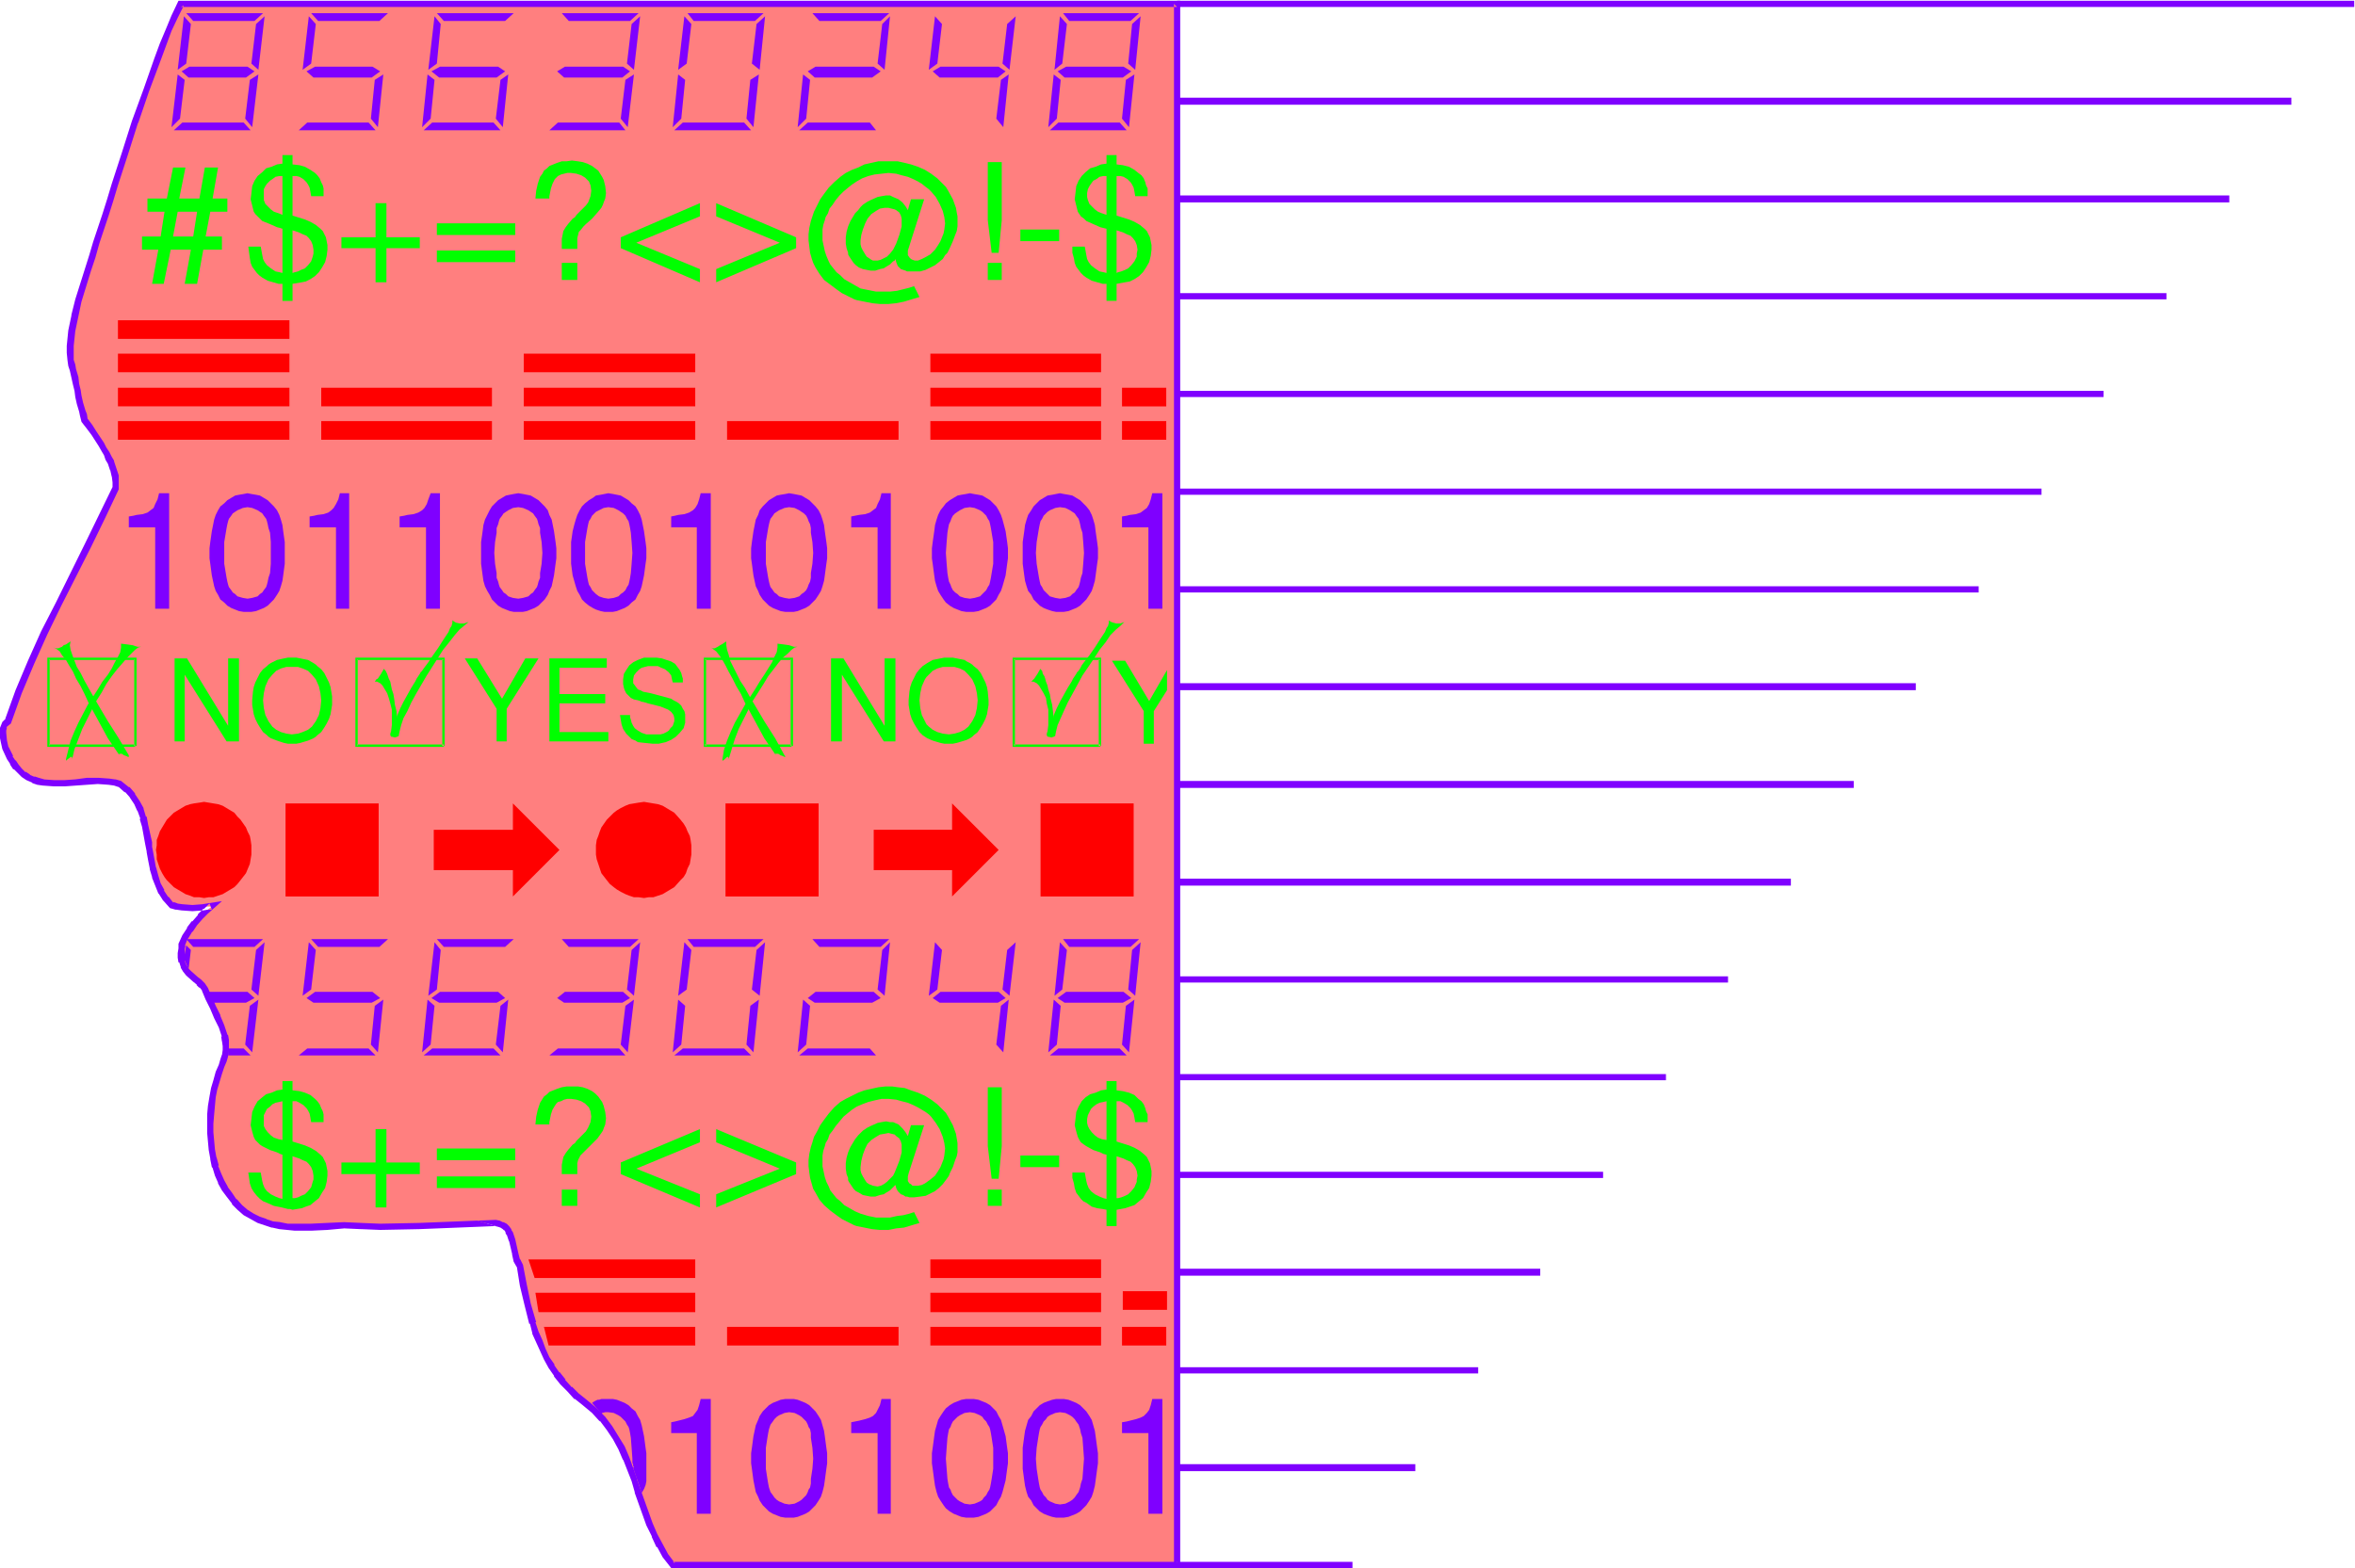 <svg xmlns="http://www.w3.org/2000/svg" fill-rule="evenodd" height="326.653" preserveAspectRatio="none" stroke-linecap="round" viewBox="0 0 3035 2022" width="490.455"><style>.brush1{fill:#ff7f7f}.pen1{stroke:none}.brush2{fill:#7f00ff}.brush3{fill:#0f0}.brush4{fill:red}</style><path class="pen1 brush1" d="M1517 2018V5H233l-8 16-7 18-8 19-7 19-15 39-14 41-13 41-13 40-6 20-6 19-6 18-6 18-5 18-6 18-12 39-5 19-3 20-2 19v19l2 6 1 6 2 10 2 8 2 8 1 8 2 9 3 10 1 5 2 7 6 9 6 8 9 14 4 6 3 6 3 6 3 5 3 9 2 9 1 8v8l-18 37-18 37-38 75-18 37-17 38-16 38-14 38-4 3-2 4v9l1 10 2 9 6 12 4 6 4 6 4 5 6 5 5 4 7 3 6 1 7 2 13 1h14l15-1 14-2h14l14 1 8 1 7 2 9 7 7 8 6 9 4 9 4 11 2 10 4 22 1 5 1 6 2 11 2 11 3 10 4 10 4 10 6 9 7 8 6 2 7 1 14 1 13-1 6-1h6l-8 6-7 7-7 8-7 9-6 9-3 10-1 6v10l1 6 2 6 2 5 4 4 9 8 4 4 5 4 3 5 5 11 6 12 5 12 6 12 3 13 2 6v13l-1 6-2 7-2 6-4 9-3 11-3 10-2 11-1 11-1 11-1 12v11l1 12 1 11 2 11 3 10 3 10 4 10 5 9 5 8 7 8 7 8 8 6 8 5 8 5 9 3 9 3 10 2 9 1 10 1h21l21-2 21-1 23 1 24 1 24-1h26l50-2 25-1 24-1 4 1 4 1 3 2 3 3 2 3 2 4 3 8 4 18 2 8 4 7 5 25 5 25 6 24 4 12 5 12 4 11 6 11 6 10 7 10 7 10 9 9 9 10 11 8 12 10 10 11 10 12 8 12 7 13 6 14 11 28 4 14 5 15 10 28 6 14 7 13 8 13 9 12h650z"/><path class="pen1 brush2" d="M1521 2022V1H230l-9 19-7 17-8 19-7 19-14 40-15 41-13 41-13 40-6 20-6 19-6 18-6 18-5 17-6 19-12 38-5 20v1l-4 19-2 20v9l1 10 1 7 2 6 2 9 2 9 2 8 1 8 2 9 3 10 1 5 2 8 7 9 6 8 9 14 4 7 3 5 2 6 3 5 3 9v-1l2 9v-1l1 8v7-1l-18 37-18 37-37 75-19 37-17 38-16 38-14 39 1-2-4 4-2 5-2 5v6l2 10 2 9 6 13 4 6v1l4 6h1l4 4 1 1 5 5 6 4 7 3 1 1 6 2 7 1 14 1h15l14-1 14-1 14-1 14 1 7 1 6 2-1-1 9 8v-1l7 8-1-1 6 9 4 9v-1l4 11h-1l3 10 4 22 1 5 1 5v1l2 11 2 10v1l3 10v1l4 10 4 10 1 1 5 8 1 1 8 9 7 2h1l7 1 14 1 14-1 6-1h5l-3-8-7 7h-1l-7 7v1l-7 8h-1l-6 8v1l-6 9-5 11v6l-1 6v6l1 6h1l2 6v1l3 5 4 5 9 8 5 4h-1l4 4v-1l4 5-1-1 5 12 6 12 5 12 6 12 4 12-1-1 1 7v-1l1 7v-1 6l-1 7v-1l-2 6-2 7-4 9-3 11-3 10-2 11-2 12-1 11v24l1 11 1 11 2 11v1l2 10 1 1 3 10 4 9v1l5 9 6 8 7 9v1l7 7 8 7 9 5 9 5 9 3 9 3h1l9 2 10 1 10 1h21l21-1 22-2h-1l22 1h1l24 1 50-1 50-2 25-1 24-1-24-7-25 1-50 2-50 1-24-1-22-1h-1l-22 1-21 1h1-21 1-10l-10-2h1l-10-1-9-3h1l-9-3-8-4-8-5-7-6-7-8v1l-6-9-6-8 1 1-5-9-4-9-4-10h1l-3-11v1l-2-11-1-11-1-11v-11l1-12 1-11 1-11 2-10 3-10 3-10 3-9 3-7 2-7v-1l1-6v-14l-1-6-1-1-4-12-5-12v-1l-6-12-5-12v1l-5-12-4-6-5-5-4-3-9-8-4-4 1 1-3-5-2-5h1l-1-6v1-10l1-5-1 1 4-10v1l6-10v1l6-9 7-8 7-7 18-16-19 3-6 1-13 1-13-1-7-1h1l-6-2 1 2-7-9v1l-6-9h1l-5-9-3-10-3-11v1l-2-11-2-11-1-5v-6l-5-22-2-11h-1l-3-10v-1l-5-9-6-9v-1l-7-8h-1l-10-8-7-2h-1l-7-1-14-1h-15l-15 2-14 1H69h1l-14-1h1l-7-2-6-2 1 1-7-3h1l-6-4v1l-5-5-4-5-4-6v1l-4-6h1l-6-12v1l-2-9-1-10v1-5 1l1-4-1 1 2-4-1 2 5-4 14-39 16-38 17-38 18-37 38-75 18-37 18-38v-18l-3-9-3-9v-1l-3-5-3-6-4-6-3-6-10-15-5-8-6-8v1l-1-7-2-5-3-10-2-9-1-7-2-8-1-9-3-10-1-6-2-6v1-19l2-19 4-19 4-19 12-39 6-18 5-18 6-18 6-18 6-19 6-20 13-40 13-41v1l14-41 15-40 7-19 7-19 8-17 8-16-4 2h1284l-4-4v2013l4-4 4 8z"/><path class="pen1 brush2" d="M639 1581h-1l4 1 3 1 3 2-1-1 3 3v-1l2 4-1-1 2 4v-1l3 9v-1l4 17v1l2 9 4 7v-1l4 25 6 25 6 24h1l3 12v1l5 11 5 11 5 11 6 11 7 10v1l8 10 9 9 9 10h1l10 8 12 10 10 11v-1l9 12 8 12 7 13 6 14v-1l11 28 4 14v1l5 14 10 28 7 14v1l6 13h1l7 13 11 14h656l-4-8H867l3 2-9-12-7-13-7-13-6-14-10-28-5-14-5-14v-1l-10-28-6-14-8-13-8-13-9-12-11-11-1-1-12-10-10-8-9-9v1l-9-10h1l-8-10v1l-7-10h1l-7-10-5-11-4-11-5-11-4-12h1l-7-24-5-24-5-26-4-8v1l-2-8-4-18-3-9-2-3v-1l-3-4-3-3-4-2h-1l-4-2-5-1-24 1 24 7zM229 96l-8 68 11-11 6-50-9-7zm0-6 11-8 6-51-9-10-8 69zm99-63h-79l-9-10h99l-11 10zm-14 131h-79l-11 10h99l-9-10zm-80-66 9 8h74l11-8-9-6h-75l-10 6zm99-2-9-8 6-51 11-10-8 69zm0 6-8 68-9-11 6-50 11-7zm57-6 11-8 6-51-9-10-8 69zm99-63h-79l-9-10h99l-11 10zm-14 131h-79l-11 10h99l-9-10zm-80-66 9 8h75l11-8-10-6h-74l-11 6zm99 4-7 68-9-11 5-50 11-7zm57 0-7 68 11-11 5-50-9-7zm1-6 11-8 5-51-8-10-8 69zm99-63h-79l-9-10h99l-11 10zm-15 131h-79l-11 10h99l-9-10zm-80-66 10 8h74l11-8-9-6h-75l-11 6zm99 4-7 68-9-11 6-50 10-7zm157-69h-79l-9-10h99l-11 10zm-14 131h-79l-11 10h98l-8-10zm-80-66 9 8h75l10-8-9-6h-75l-10 6zm99-2-9-8 6-51 11-10-8 69zm0 6-8 68-9-11 6-50 11-7zm57 0-7 68 11-11 5-50-9-7zm0-6 11-8 6-51-9-10-8 69zm99-63h-79l-8-10h98l-11 10zm-14 131h-79l-11 10h99l-9-10zm20-68-10-8 6-51 11-10-7 69zm-1 6-7 68-9-11 5-50 11-7zm57 0-7 68 11-11 5-50-9-7zm100-69h-79l-9-10h99l-11 10zm-14 131h-80l-11 10h99l-8-10zm-80-66 9 8h74l11-8-9-6h-75l-10 6zm99-2-9-8 6-51 10-10-7 69zm57 0 11-8 6-51-9-10-8 69zm5 2 9 8h75l10-8-9-6h-75l-10 6zm99-2-9-8 6-51 11-10-8 69zm-1 6-7 68-9-11 6-50 10-7zm58 0-7 68 11-11 5-50-9-7zm1-6 10-8 6-51-9-10-7 69zm98-63h-79l-8-10h98l-11 10zm-14 131h-79l-11 10h99l-9-10zm-80-66 9 8h75l11-8-10-6h-74l-11 6zm100-2-9-8 5-51 11-10-7 69zm-1 6-7 68-9-11 5-50 11-7z"/><path class="pen1 brush3" d="m239 216-8 40h26l7-40h17l-7 40h19v17h-22l-6 32h21v17h-24l-8 44h-16l8-44h-26l-9 44h-15l8-44h-21v-17h24l5-32h-22v-17h25l8-40h16zm162 37-1-6-1-5-2-4-2-3-4-4-5-3-4-1h-5v51l16 5 7 3 7 4 6 5 3 3 2 4 2 4 1 5 1 5v6l-1 8-2 8-4 7-4 6-5 5-6 4-6 3-5 1-12 2v22h-13v-22h-5l-7-2-7-2-7-4-4-3-3-3-3-4-3-4-2-5-1-6-1-7-1-8h16l2 11 1 5 2 4 3 4 5 4 6 4 5 1 4 1v-57l-3-1-4-1-9-4-10-4-3-3-3-3-3-3-2-3-2-8-2-8 1-8 1-9 3-7 4-6 6-5 5-5 7-2 7-3 7-1v-11h13v12l9 1 7 2 7 4 6 4 3 3 3 4 2 5 2 4 1 4v10h-16zm97 9v44h43v14h-43v44h-14v-44h-44v-14h44v-44h14zm166 26v15H563v-15h101zm0 35v15H563v-15h101zm60-2v-13l1-5 1-5 3-5 3-4 6-7 3-2 2-3 8-8 4-4 3-4 3-8 1-7-1-7-2-5-5-5-5-3-6-2-7-1h-5l-4 1-4 1-4 2-2 2-2 2-3 6-2 6-1 5-1 5v3h-18l1-10 2-9 3-9 3-4 2-4 4-3 3-3 5-2 5-2 6-2h6l7-1 8 1 6 1 6 2 6 3 4 3 4 3 5 8 2 4 2 8 1 9-1 7-2 5-1 3-2 4-5 6-7 8-8 7-3 3-4 5-2 2-1 4-1 4v14h-20zm0 18h20v22h-20v-22zm178-60-82 34 82 34v17l-102-44v-14l102-44v17zm124 41-103 44v-17l82-34-82-34v-17l103 44v14zm145 0-1 3v6l2 3 2 2 2 1 3 1h4l5-2 4-2 7-4 6-6 4-6 3-5 2-5 2-5 1-5 1-8-1-8-2-8-4-9-5-9-6-7-3-3-4-3-5-4-5-3-6-3-7-3-8-2-7-2-10-1-9 1-9 1-8 2-8 3-7 4-6 4-5 4-6 5-5 5-5 6-4 6-4 5-2 6-3 5-1 4-2 6-1 6v14l3 14 2 6 3 7 2 4 4 5 4 5 5 4 5 5 7 4 7 4 7 4 10 2 10 2h18l9-1 8-2 8-2 6-2 7 14-10 3-10 3-10 2-10 1h-11l-10-1-10-2-10-2-3-1-2-1-6-3-8-4-7-5-8-6-8-6-6-8-5-8-3-6-2-6-2-7-1-8-1-8v-8l1-8 2-9 2-6 2-6 4-8 4-8 5-7 6-8 7-7 8-7 7-5 8-4 8-3 8-4 9-2 9-2h25l9 2 8 2 9 3 9 4 8 5 8 6 7 7 4 4 3 5 6 11 4 11 1 6 1 5v13l-1 6-2 5-3 8-4 9-1 2-2 4-3 3-3 5-5 4-5 4-6 3-6 3-7 2h-17l-2-1-3-1-3-1-4-4-2-5-1-4-1 2-2 1-4 4-5 3-3 2-5 1-6 2h-6l-5-1-5-1-5-2-4-3-3-3-2-3-4-6-1-2v-2l-2-6-1-6v-8l1-7 2-7 3-7 3-5 3-5 4-4 3-4 3-3 3-2 3-2 4-2 9-4 5-1 6-1h5l4 2 7 3 5 4 4 5 3 5 4-14h17l-20 63zm107 6-5-42v-75h18v75l-4 42h-9zm13 13v22h-18v-22h18zm74-28h-50v-15h50v15zm98-58-1-6-1-5-2-4-2-3-4-4-5-3-4-1h-5v51l16 5 7 3 7 4 6 5 3 3 2 4 2 4 1 5 1 5v6l-1 8-2 8-4 7-4 6-5 5-6 4-6 3-6 1-11 2v22h-13v-22h-5l-7-2-7-2-7-4-4-3-3-3-3-4-3-4-2-5-1-6-2-7v-8h16l2 11 1 5 2 4 3 4 5 4 6 4 5 1 4 1v-57l-4-1-4-1-9-4-9-4-3-3-4-3-2-3-2-3-2-8-2-8 1-8 1-9 3-7 4-6 5-5 6-5 7-2 7-3 7-1v-11h13v12l8 1 8 2 7 4 5 4 4 3 3 4 2 5 1 4 2 4v10h-16z"/><path class="pen1 brush4" d="M373 437v-24H152v24h221zm0 43v-24H152v24h221zm0 44v-24H152v24h221zm0 43v-24H152v24h221zm261-43v-24H414v24h220zm0 43v-24H414v24h220zm262-87v-24H675v24h221zm0 44v-24H675v24h221zm0 43v-24H675v24h221zm262 0v-24H937v24h221zm261-87v-24h-220v24h220zm0 44v-24h-220v24h220zm0 43v-24h-220v24h220zm84-43v-24h-57v24h57zm0 43v-24h-57v24h57z"/><path class="pen1 brush2" d="M1517 9h1517V1H1517v8zm1436 117H1517v9h1436v-9zm-80 126H1517v9h1356v-9zm-81 126H1517v8h1275v-8zm-81 126H1517v8h1194v-8zm-80 126H1517v8h1114v-8zm-81 126H1517v8h1033v-8zm-81 125h-952v9h952v-9zm-80 126h-872v9h872v-9zm-81 126h-791v9h791v-9zm-81 126h-710v8h710v-8zm-80 126h-630v8h630v-8zm-81 126h-549v8h549v-8zm-81 125h-468v9h468v-9zm-80 127h-388v8h388v-8zm-81 125h-307v9h307v-9zm-307 134h226v-8h-226v8zM200 785V680h-34v-14l6-1 4-1 8-1 6-2 4-3 4-3 2-5 3-6 2-8h13v149h-18zm81-18-3-5-2-6-3-14-2-15-1-7v-13l1-8 2-14 3-15 2-6 3-6 3-5 5-4 4-4 5-3 5-3 5-1 6-1 5-1 5 1 6 1 5 1 5 3 5 3 4 4 4 4 4 5 3 6 2 6 2 7 1 8 2 14v28l-2 15-1 7-2 7-2 6-3 5-4 6-4 4-4 4-5 3-5 2-5 2-6 1h-10l-6-1-5-2-5-2-5-3-4-4-5-4-3-6zm152 18V680h-34v-14l6-1 4-1 8-1 6-2 4-3 3-3 3-5 3-6 2-8h12v149h-17zm116 0V680h-34v-14l6-1 4-1 8-1 6-2 5-3 3-3 3-5 2-6 3-8h12v149h-18zm82-18-3-5-3-6-2-7-1-7-2-15v-28l2-14 1-8 2-7 3-6 3-6 3-5 4-4 4-4 5-3 5-3 5-1 5-1 6-1 6 1 5 1 5 1 5 3 5 3 4 4 4 4 4 5 2 6 3 6 3 15 2 14 1 8v13l-1 7-2 15-3 14-3 6-2 5-4 6-4 4-4 4-5 3-5 2-5 2-5 1h-12l-5-1-5-2-5-2-5-3-4-4-4-4-3-6zm116 0-3-5-2-6-2-7-2-7-2-15v-28l2-14 2-8 2-7 2-6 3-6 3-5 4-4 5-4 5-3 4-3 6-1 5-1 5-1 6 1 5 1 5 1 5 3 5 3 4 4 5 4 3 5 3 6 2 6 3 15 2 14 1 8v13l-1 7-2 15-3 14-2 6-3 5-3 6-5 4-4 4-5 3-5 2-5 2-5 1h-11l-5-1-6-2-4-2-5-3-5-4-4-4-3-6zm151 18V680h-33v-14l5-1 4-1 8-1 6-2 5-3 3-3 3-5 2-6 2-8h13v149h-18zm81-18-2-5-3-6-3-14-2-15-1-7v-13l1-8 2-14 3-15 3-6 2-6 4-5 4-4 4-4 5-3 5-3 5-1 6-1 5-1 6 1 5 1 5 1 5 3 5 3 4 4 4 4 4 5 3 6 2 6 2 7 1 8 2 14 1 8v13l-1 7-2 15-1 7-2 7-2 6-3 5-4 6-4 4-4 4-5 3-5 2-5 2-5 1h-11l-6-1-5-2-5-2-5-3-4-4-4-4-4-6zm152 18V680h-34v-14l5-1 5-1 8-1 6-2 4-3 4-3 2-5 3-6 2-8h12v149h-17zm81-18-3-5-2-6-2-7-1-7-2-15-1-7v-13l1-8 2-14 1-8 2-7 2-6 3-6 4-5 3-4 5-4 5-3 5-3 5-1 6-1 5-1 5 1 6 1 5 1 5 3 5 3 4 4 4 4 3 5 3 6 2 6 4 15 2 14 1 8v13l-1 7-2 15-4 14-2 6-3 5-3 6-4 4-4 4-5 3-5 2-5 2-6 1h-10l-6-1-5-2-5-2-5-3-5-4-3-4-4-6zm117 0-4-5-2-6-2-7-1-7-2-15v-28l2-14 1-8 2-7 2-6 4-6 3-5 4-4 4-4 5-3 5-3 6-1 5-1 5-1 5 1 6 1 5 1 5 3 5 3 4 4 4 4 4 5 3 6 2 6 2 7 1 8 2 14 1 8v13l-1 7-2 15-1 7-2 7-2 6-3 5-4 6-4 4-4 4-5 3-5 2-5 2-6 1h-10l-5-1-6-2-5-2-5-3-4-4-4-4-3-6zm151 18V680h-34v-14l6-1 4-1 8-1 6-2 4-3 4-3 3-5 2-6 2-8h13v149h-18z"/><path class="pen1 brush1" d="m319 772-6-1-7-2-3-3-3-2-2-3-3-4-1-3-1-4-1-5-1-6-2-12v-28l2-12 1-6 1-5 1-4 1-3 3-4 2-3 3-2 3-2 7-3 6-1 6 1 7 3 3 2 3 2 2 3 3 4 1 3 1 4 1 5 2 6 1 12v28l-1 12-2 6-1 5-1 4-1 3-3 4-2 3-3 2-3 3-7 2-6 1zm349 0-7-1-6-2-3-3-3-2-2-3-3-4-1-3-1-4-2-5v-6l-2-12-1-14 1-14 2-12v-6l2-5 1-4 1-3 3-4 2-3 3-2 3-2 6-3 7-1 6 1 7 3 3 2 3 2 2 3 3 4 1 3 1 4 2 5v6l2 12 1 14-1 14-2 12v6l-2 5-1 4-1 3-3 4-2 3-3 2-3 3-7 2-6 1zm116 0-6-1-6-2-4-3-2-2-3-3-2-4-2-3-1-4-1-5-1-6-2-12v-28l2-12 1-6 1-5 1-4 2-3 2-4 3-3 2-2 4-2 6-3 6-1 7 1 6 3 3 2 3 2 3 3 2 4 2 3 1 4 1 5 1 6 1 12 1 14-1 14-1 12-1 6-1 5-1 4-2 3-2 4-3 3-3 2-3 3-6 2-7 1zm233 0-6-1-7-2-3-3-3-2-2-3-3-4-1-3-1-4-1-5-1-6-2-12v-28l2-12 1-6 1-5 1-4 1-3 3-4 2-3 3-2 3-2 7-3 6-1 7 1 6 3 3 2 3 2 3 3 2 4 1 3 2 4 1 5v6l2 12 1 14-1 14-2 12v6l-1 5-2 4-1 3-2 4-3 3-3 2-3 3-6 2-7 1zm233 0-7-1-6-2-3-3-3-2-3-3-2-4-1-3-2-4-1-5-1-6-1-12-1-14 1-14 1-12 1-6 1-5 2-4 1-3 2-4 3-3 3-2 3-2 6-3 7-1 6 1 7 3 3 2 2 2 3 3 2 4 2 3 1 4 1 5 1 6 2 12v28l-2 12-1 6-1 5-1 4-2 3-2 4-3 3-2 2-3 3-7 2-6 1zm116 0-6-1-7-2-3-3-2-2-3-3-2-4-2-3-1-4-1-5-1-6-2-12-1-14 1-14 2-12 1-6 1-5 1-4 2-3 2-4 3-3 2-2 3-2 7-3 6-1 7 1 6 3 3 2 3 2 2 3 3 4 1 3 1 4 1 5 2 6 1 12 1 14-1 14-1 12-2 6-1 5-1 4-1 3-3 4-2 3-3 2-3 3-6 2-7 1zM223 305h26l5-32h-25l-6 32zm141-78h-4l-5 1-4 3-3 2-4 4-2 3-2 4v14l2 5 3 3 4 4 4 3 6 2 5 2v-50zm13 125 3-1 4-1 4-2 5-2 4-4 4-5 2-6 1-4v-5l-1-6-2-5-3-4-3-3-5-2-4-2-9-3v55zm772-83-4-1h-5l-6 1-5 3-6 4-5 6-3 6-3 8-2 7-1 7v5l1 4 2 4 3 5 2 3 3 2 3 2 2 1h6l4-1 4-2 4-2 4-4 4-5 2-4 2-4 4-11 3-11v-10l-1-4-2-4-4-3-2-1-4-1zm277-42h-4l-5 1-4 3-4 2-3 4-2 3-2 4-1 5v5l1 4 2 5 3 3 4 4 4 3 5 2 6 2v-50zm13 125 2-1 4-1 5-2 4-2 4-4 4-5 3-6v-4l1-5-1-6-2-5-3-4-3-3-5-2-4-2-9-3v55z"/><path class="pen1 brush3" d="M176 962V848H61v115h113v-3H63l1 2V850l-1 1h111l-1-1v112h3z"/><path class="pen1 brush3" d="m85 979 3-12 3-12 5-12 5-11 12-23 13-20 3-5 3-5 7-9 5-8 4-8 4-7 3-6 1-6v-5l8 1 7 1 6 2h5l-4 1-4 3-5 5-5 5-6 7-7 8-7 9-7 10-6 11-7 11-12 24-6 12-5 13-5 13-3 13v-2l-1-1h-1l-1 1-4 3-1 1v-2z"/><path class="pen1 brush3" d="m166 974-13-22-14-22-13-22-12-21-5-9-5-10-5-8-3-8-3-8-2-6-1-6 1-5-6 4-3 1-2 2-5 2h-3l-3-1 4 2 4 3 3 5 5 6 4 7 5 8 4 9 6 10 5 10 5 11 12 22 13 24 15 22-1-1 1-1h3l3 2 3 1 2 1h1v-2zm407-12V848H458v115h114v-3H460l1 2V850l-1 1h112l-2-1v112h3z"/><path class="pen1 brush3" d="M505 915v20l-1 8-1 3v2l1 2h1l4 1 3-1 2-1v-1l1-5 2-8 3-9 5-9 5-11 6-11 14-24 14-22 7-11 8-10 7-9 6-7 6-5 6-5-6 2h-5l-5-1-2-1-3-2v3l-1 4-2 3-2 5-6 9-7 11-7 10-6 9-3 4-3 4-2 3-2 2-1 2-4 6-2 4-5 8-10 18-4 8-3 7-1 3v3l-1-9-2-8-1-8-1-6-2-6-1-5-1-5-2-4-1-3-1-3-2-4-2-2v-1l-4 7-4 6-2 1-2 3h-1 4l4 2 3 3 3 5 3 5 2 6 2 7 2 8zm-213 41-54-86v86h-13V849h16l53 87v-87h14v107h-16zm117-97 5 4 4 5 3 6 3 6 2 6 1 6 1 6v11l-1 6-1 6-2 6-3 6-3 5-4 6-5 4-2 2-3 2-7 3-10 3-5 1h-11l-5-1-9-3-8-3-3-2-2-2-5-4-4-6-3-5-3-6-2-6-1-6-1-6v-6l1-11 1-6 2-6 3-6 3-6 4-5 5-4 2-2 3-2 8-4 9-2 5-1h11l5 1 10 2 7 4 3 2 2 2z"/><path class="pen1 brush1" d="m351 870-5 6-4 9-2 9-1 9 1 10 2 9 4 8 5 7 5 4 6 3 7 2 7 1 8-1 6-2 7-3 5-4 5-7 4-8 2-9 1-10-1-9-2-9-4-9-5-6-5-5-7-3-6-2h-15l-7 2-6 3-5 5z"/><path class="pen1 brush3" d="m615 849 32 52 30-52h17l-41 65v42h-13v-42l-41-65h16zm93 0h74v12h-61v34h59v12h-59v37h63v12h-76V849zm159 31-1-4-1-5-3-4-5-4-5-2-4-2h-13l-4 1-4 1-3 2-4 4-3 4-1 5v5l3 4 3 4 3 1 4 2 5 1 5 1 26 7 3 2 4 2 3 2 3 3 2 4 2 3 1 4v11l-2 7-5 6-5 5-6 4-7 3-9 2h-8l-10-1-9-1-3-2-5-2-3-3-4-4-2-3-2-3-2-6-1-6-1-6h13v3l1 3 1 4 2 4 2 3 4 3 5 3 6 2h18l4-1 4-2 3-2 2-3 3-3 1-3 1-3v-4l-1-4-3-4-4-3-5-2-5-2-12-3-4-1-3-1-4-1h-1l-2-1-3-1-5-1-4-2-4-4-2-2-2-4-1-3-1-5v-6l1-7 3-5 4-6 5-4 6-3 8-3h16l7 1 6 2 6 2 5 3 3 4 3 4 2 4 1 4 1 3v5h-13zm155 82V848H907v115h113v-3H908l2 2V850l-2 1h112l-1-1v112h3z"/><path class="pen1 brush3" d="m931 979 2-12 4-12 5-12 5-11 13-23 13-20 3-5 3-5 6-9 5-8 5-8 3-7 3-6 1-6v-5l8 1 7 1 6 2h5l-4 1-4 3-5 5-6 5-6 7-6 8-7 9-6 10-7 11-7 11-12 24-6 12-5 13-4 13-4 13v-2l-1-1h-1l-1 1-3 3-2 1v-2z"/><path class="pen1 brush3" d="m1011 974-12-22-14-22-13-22-6-10-6-11-6-9-5-10-4-8-4-8-2-8-2-6-1-6v-5l-6 4-2 1-3 2-4 2h-3l-2-1 3 2 4 3 4 5 4 6 4 7 4 8 5 9 5 10 6 10 5 11 12 22 13 24 15 22-1-1v-1h4l3 2 3 1 2 1h1v-1l-1-1zm408-12V848h-114v115h113v-3h-112l2 2V850l-2 1h112l-2-1v112h3z"/><path class="pen1 brush3" d="M1351 915v20l-1 8-1 3v2l1 2h1l4 1 3-1 2-1v-1l1-5 2-8 4-9 4-9 5-11 6-11 13-24 15-22 7-11 8-10 6-9 7-7 6-5 5-5-5 2h-5l-4-1-3-1-3-2v3l-1 4-2 3-2 5-6 9-7 11-7 10-7 9-3 4-2 4-2 3-2 2-1 2-2 3-2 3-2 4-5 8-10 18-4 8-3 7-1 3v3l-1-9-1-8-2-8-1-6-2-6-1-5-2-5-1-4-1-3-2-3-1-4-2-2v-1l-4 7-4 6-1 1-2 2-1 1h3l4 2 3 3 3 5 3 5 3 6 1 7 2 8zm-212 41-54-86v86h-14V849h16l53 87v-87h14v107h-15zm116-97 5 4 4 5 3 6 3 6 2 6 1 6 1 11v6l-1 6-1 6-2 6-3 6-3 5-4 6-5 4-2 2-3 2-4 2-3 1-10 3-5 1h-11l-5-1-10-3-7-3-3-2-3-2-4-4-4-6-3-5-3-6-2-6-1-6-1-6v-6l1-11 1-6 2-6 3-6 3-6 4-5 4-4 3-2 3-2 7-4 10-2 5-1h11l5 1 10 2 3 2 4 2 3 2 2 2z"/><path class="pen1 brush1" d="m1197 870-3 3-2 3-4 9-2 9-1 9 1 10 2 9 4 8 2 4 3 3 5 4 6 3 7 2 8 1 7-1 7-2 6-3 5-4 5-7 4-8 2-9 1-10-1-9-2-9-4-9-5-6-5-5-6-3-7-2h-15l-7 2-6 3-5 5z"/><path class="pen1 brush3" d="m1504 890-17 27v42h-13v-42l-41-65h17l31 52 23-40v26z"/><path class="pen1 brush4" d="m263 1158 6-1h6l6-2 6-2 5-3 5-3 5-3 4-4 4-5 7-9 5-12 1-6 1-6v-12l-1-7-1-5-3-6-2-5-7-10-4-4-4-5-5-3-5-3-5-3-6-2-6-1-6-1-6-1-6 1-7 1-5 1-6 2-5 3-5 3-5 3-9 9-3 5-3 5-3 5-2 6-2 5v7l-1 6 1 6v6l2 6 2 6 3 6 3 5 3 4 9 9 5 3 5 3 5 3 6 2 5 2h7l6 1zm225-2v-120H368v120h120zm173 0 60-60-60-60v120z"/><path class="pen1 brush4" d="M559 1122v-52h103v52H559zm271 36 6-1h6l6-2 6-2 5-3 5-3 5-3 8-9 4-4 3-5 2-6 3-6 1-6 1-6v-12l-1-7-1-5-3-6-2-5-3-5-4-5-8-9-5-3-5-3-5-3-6-2-6-1-6-1-6-1-7 1-6 1-6 1-5 2-6 3-5 3-4 3-5 5-4 4-7 10-2 5-2 6-2 5-1 7v12l1 6 2 6 4 12 7 9 4 5 5 4 4 3 5 3 6 3 5 2 6 2h6l7 1zm225-2v-120H935v120h120zm172 0 60-60-60-60v120z"/><path class="pen1 brush4" d="M1126 1122v-52h103v52h-103zm335 34v-120h-120v120h120z"/><path class="pen1 brush2" d="m551 1289-7 68 11-10 5-50-9-8zm1-5 11-8 5-51-8-10-8 69zm99-63h-79l-9-10h99l-11 10zm-15 131h-79l-11 9h99l-9-9zm-80-65 10 6h74l11-6-9-8h-75l-11 8zm99 2-7 68-9-10 6-50 10-8zm157-68h-79l-9-10h99l-11 10zm-14 131h-79l-11 9h98l-8-9zm-80-65 9 6h75l10-6-9-8h-75l-10 8zm99-3-9-8 6-51 11-10-8 69zm0 5-8 68-9-10 6-50 11-8zm57 0-7 68 11-10 5-50-9-8zm0-5 11-8 6-51-9-10-8 69zm99-63h-79l-8-10h98l-11 10zm-14 131h-79l-11 9h99l-9-9zm20-68-10-8 6-51 11-10-7 69zm-1 5-7 68-9-10 5-50 11-8zm57 0-7 68 11-10 5-50-9-8zm100-68h-79l-9-10h99l-11 10zm-14 131h-80l-11 9h99l-8-9zm-80-65 9 6h74l11-6-9-8h-75l-10 8zm99-3-9-8 6-51 10-10-7 69zm57 0 11-8 6-51-9-10-8 69zm5 3 9 6h75l10-6-9-8h-75l-10 8zm99-3-9-8 6-51 11-10-8 69zm-1 5-7 68-9-10 6-50 10-8zm58 0-7 68 11-10 5-50-9-8zm1-5 10-8 6-51-9-10-7 69zm98-63h-79l-8-10h98l-11 10zm-14 131h-79l-11 9h99l-9-9zm-80-65 9 6h75l11-6-10-8h-74l-11 8zm100-3-9-8 5-51 11-10-7 69zm-1 5-7 68-9-10 5-50 11-8z"/><path class="pen1 brush3" d="M498 1456v43h43v15h-43v43h-14v-43h-44v-15h44v-43h14zm166 25v15H563v-15h101zm0 36v15H563v-15h101zm60-3v-12l1-5 1-5 3-5 3-4 6-7 3-2 2-3 8-8 4-4 3-5 3-7 1-7-1-7-2-5-5-5-5-3-6-2-7-1h-5l-4 1-4 2-4 1-2 2-2 3-3 5-2 6-1 5-1 5v3h-18l1-10 2-9 3-9 5-8 4-3 3-3 5-2 5-2 6-2 6-1h15l6 1 6 2 6 3 4 3 4 4 5 7 2 5 2 8 1 8-1 8-2 5-1 3-2 3-5 7-7 7-8 8-3 3-4 4-3 6-1 4v14h-20zm0 20h20v21h-20v-21zm178-61-82 34 82 33v17l-102-43v-15l102-43v17zm124 41-103 43v-17l82-33-82-34v-17l103 43v15zm145-1-1 4v6l2 3 2 1 2 2h7l5-1 4-2 7-5 6-5 4-6 3-5 2-5 2-5 1-5 1-9-1-7-2-8-4-10-5-8-6-8-3-3-4-3-5-3-5-3-6-3-7-3-8-2-7-2-10-1h-9l-9 2-8 2-8 3-7 3-6 4-5 4-6 5-5 6-5 6-4 6-4 5-2 6-3 5-1 4-2 6-1 6v14l3 14 2 6 3 6 2 5 4 5 4 5 5 4 5 5 7 4 7 4 7 3 10 3 10 2h18l9-2 8-1 8-2 6-2 7 14-10 3-10 3-10 1-10 2h-11l-10-1-10-2-10-2-3-1-2-1-6-3-8-4-7-5-8-6-8-7-6-7-5-9-3-5-2-7-2-7-1-7-1-8v-8l1-8 2-9 2-6 2-7 4-7 4-8 5-7 6-8 7-8 8-7 7-4 8-4 8-4 8-3 9-2 9-2 9-1h9l7 1 9 1 8 3 9 3 9 4 8 5 8 6 7 7 4 4 3 5 6 11 4 11 1 6 1 6v12l-1 5-2 5-3 9-4 8-1 3-2 3-3 4-3 4-5 5-5 4-6 3-6 3-7 1-8 1h-6l-3-1h-2l-3-2-3-1-4-4-2-4-1-4-1 1-2 2-4 4-5 3-3 2-5 1-6 2h-6l-5-1-5-1-5-3-4-2-3-3-2-3-4-6-1-2v-3l-2-5-1-7v-7l1-7 2-7 3-7 3-5 3-5 4-5 3-3 3-3 3-2 3-2 4-2 9-4 5-1 6-1 5 1h4l7 3 5 5 4 5 3 5 4-14h17l-20 62zm107 7-5-42v-76h18v76l-4 42h-9zm13 14v21h-18v-21h18zm74-29h-50v-15h50v15zm98-58-1-6-1-5-2-4-2-3-4-4-5-3-4-2h-5v52l16 5 7 3 7 4 6 5 3 3 2 4 2 4 1 5 1 5v6l-1 8-2 8-4 6-4 7-5 4-6 5-6 2-6 2-11 2v21h-13v-21l-5-1-7-1-7-2-7-5-4-2-3-3-3-4-3-4-2-6-1-6-2-7v-7h16l2 11 1 4 2 5 3 4 5 4 6 3 5 2 4 1v-57l-4-1-4-2-9-3-9-5-3-2-4-3-2-3-2-4-2-7-2-8 1-8 1-9 3-7 4-7 5-5 6-4 7-2 7-3 7-1v-11h13v12l8 1 8 2 7 3 5 5 4 3 3 4 2 5 1 4 2 4v10h-16z"/><path class="pen1 brush1" d="m1149 1462-4-1-5 1-6 1-5 3-6 4-5 5-3 6-3 8-2 8-1 8v4l1 4 2 4 3 5 2 3 3 2 5 2 6 1 4-1 4-2 4-3 4-4 4-4 2-4 2-5 4-10 3-11v-10l-1-4-2-4-4-3-2-2-4-1zm277-42-4 1-5 1-4 2-4 3-3 3-2 4-2 4-1 5v5l1 4 2 4 3 4 4 4 4 3 5 2 6 1v-50zm13 125h2l4-1 5-2 4-2 4-4 4-5 3-7v-3l1-5-1-6-2-5-3-4-3-3-5-2-4-2-9-3v54z"/><path class="pen1 brush2" d="m243 1250 3-25-6-6-3 17 6 14zm85-29h-79l-9-10h99l-11 10zm-34 140h29l-9-9h-20v9zm-19-68h42l11-6-9-8h-52l8 14zm58-9-9-8 6-51 11-10-8 69zm0 5-8 68-9-10 6-50 11-8zm57-5 11-8 6-51-9-10-8 69zm99-63h-79l-9-10h99l-11 10zm-14 131h-79l-11 9h99l-9-9zm-80-65 9 6h75l11-6-10-8h-74l-11 8zm99 2-7 68-9-10 5-50 11-8z"/><path class="pen1 brush3" d="m377 1560-3-1h-3l-4-1-4-1-10-2-9-4-5-2-4-3-4-4-4-5-3-5-2-6-1-7-1-7h16l2 11 1 4 2 5 3 4 5 4 6 3 5 2 4 1v-57l-3-1-4-2-9-3-10-5-3-2-3-3-3-3-2-4-2-7-2-8 1-8 1-9 3-7 4-7 6-5 5-4 7-2 7-3 7-1v-11h13v12l9 1 7 2 7 3 6 5 3 3 3 4 2 5 2 4 1 4v10h-16l-1-6-1-5-2-4-2-3-4-4-5-3-4-2h-5v52l16 5 7 3 7 4 6 5 3 3 2 4 2 4 1 5 1 5v6l-1 8-2 8-4 6-4 7-5 4-6 5-6 2-5 2-12 2z"/><path class="pen1 brush1" d="m364 1420-4 1-5 1-4 2-3 3-4 3-2 4-2 4v14l2 4 3 4 4 4 4 3 6 2 5 1v-50zm13 125h3l4-1 4-2 5-2 4-4 4-5 2-7 1-3v-5l-1-6-2-5-3-4-3-3-5-2-4-2-9-3v54z"/><path class="pen1 brush4" d="M896 1648v-24H681l8 24h207zm0 44v-25H690l4 25h202zm0 43v-24H701l6 24h189zm262 0v-24H937v24h221zm261-87v-24h-220v24h220zm0 44v-25h-220v25h220zm0 43v-24h-220v24h220zm85-46v-24h-57v24h57zm-1 46v-24h-57v24h57z"/><path class="pen1 brush2" d="M898 1952v-104h-33v-14l5-1 4-1 8-2 6-2 5-2 3-4 3-4 2-6 2-8h13v148h-18zm81-17-2-5-3-6-3-15-2-15-1-7v-13l1-7 2-15 3-14 3-7 2-5 4-6 4-4 4-4 5-3 5-2 5-2 6-1h11l5 1 5 2 5 2 5 3 4 4 4 4 4 6 3 5 2 7 2 7 1 7 2 15 1 7v13l-1 7-2 15-1 7-2 8-2 6-3 5-4 6-4 4-4 4-5 3-5 2-5 2-5 1h-11l-6-1-5-2-5-2-5-3-4-4-4-4-4-6zm152 17v-104h-34v-14l5-1 5-1 8-2 6-2 4-2 4-4 2-4 3-6 2-8h12v148h-17zm81-17-3-5-2-6-2-8-1-7-2-15-1-7v-13l1-7 2-15 1-7 2-7 2-7 3-5 4-6 3-4 5-4 5-3 5-2 5-2 6-1h10l6 1 5 2 5 2 5 3 4 4 4 4 3 6 3 5 2 7 4 14 2 15 1 7v13l-1 7-2 15-4 15-2 6-3 5-3 6-4 4-4 4-5 3-5 2-5 2-6 1h-10l-6-1-5-2-5-2-5-3-5-4-3-4-4-6zm117 0-4-5-2-6-2-8-1-7-2-15v-27l2-15 1-7 2-7 2-7 4-5 3-6 4-4 4-4 5-3 5-2 6-2 5-1h10l6 1 5 2 5 2 5 3 4 4 4 4 4 6 3 5 2 7 2 7 1 7 2 15 1 7v13l-1 7-2 15-1 7-2 8-2 6-3 5-4 6-4 4-4 4-5 3-5 2-5 2-6 1h-10l-5-1-6-2-5-2-5-3-4-4-4-4-3-6zm151 17v-104h-34v-14l6-1 4-1 8-2 6-2 4-2 4-4 3-4 2-6 2-8h13v148h-18zm-664-59 1-2h-1v-2l-1-3v-5l-1-14-1-13-1-6-1-5-1-3-2-3-2-4-3-3-3-3-3-2-6-3-7-1h-4l-4 1-1 1-12-14 3-2 4-2h2l3-1h15l5 1 5 2 5 2 5 3 4 4 5 4 3 6 3 5 2 7 3 14 2 15 1 7v36l-1 5-2 5-3 5-11-32z"/><path class="pen1 brush1" d="m1017 1940-6-1-7-3-3-2-3-3-2-3-3-4-1-3-1-3-1-5-1-6-2-13v-27l2-13 1-6 1-5 1-3 1-3 3-4 2-3 3-3 3-2 7-3 6-1 7 1 6 3 3 2 3 3 3 3 2 4 1 3 2 3 1 5v6l2 13 1 14-1 13-2 13v6l-1 5-2 3-1 3-2 4-3 3-3 3-3 2-6 3-7 1zm233 0-7-1-6-3-3-2-3-3-3-3-2-4-1-3-2-3-1-5-1-6-1-13-1-13 1-14 1-13 1-6 1-5 2-3 1-3 2-4 3-3 3-3 3-2 6-3 7-1 6 1 7 3 3 2 2 3 3 3 2 4 2 3 1 3 1 5 1 6 2 13v27l-2 13-1 6-1 5-1 3-2 3-2 4-3 3-2 3-3 2-7 3-6 1zm116 0-6-1-7-3-3-2-2-3-3-3-2-4-2-3-1-3-1-5-1-6-2-13-1-13 1-14 2-13 1-6 1-5 1-3 2-3 2-4 3-3 2-3 3-2 7-3 6-1 7 1 6 3 3 2 3 3 2 3 3 4 1 3 1 3 1 5 2 6 1 13 1 14-1 13-1 13-2 6-1 5-1 3-1 3-3 4-2 3-3 3-3 2-6 3-7 1z"/></svg>
